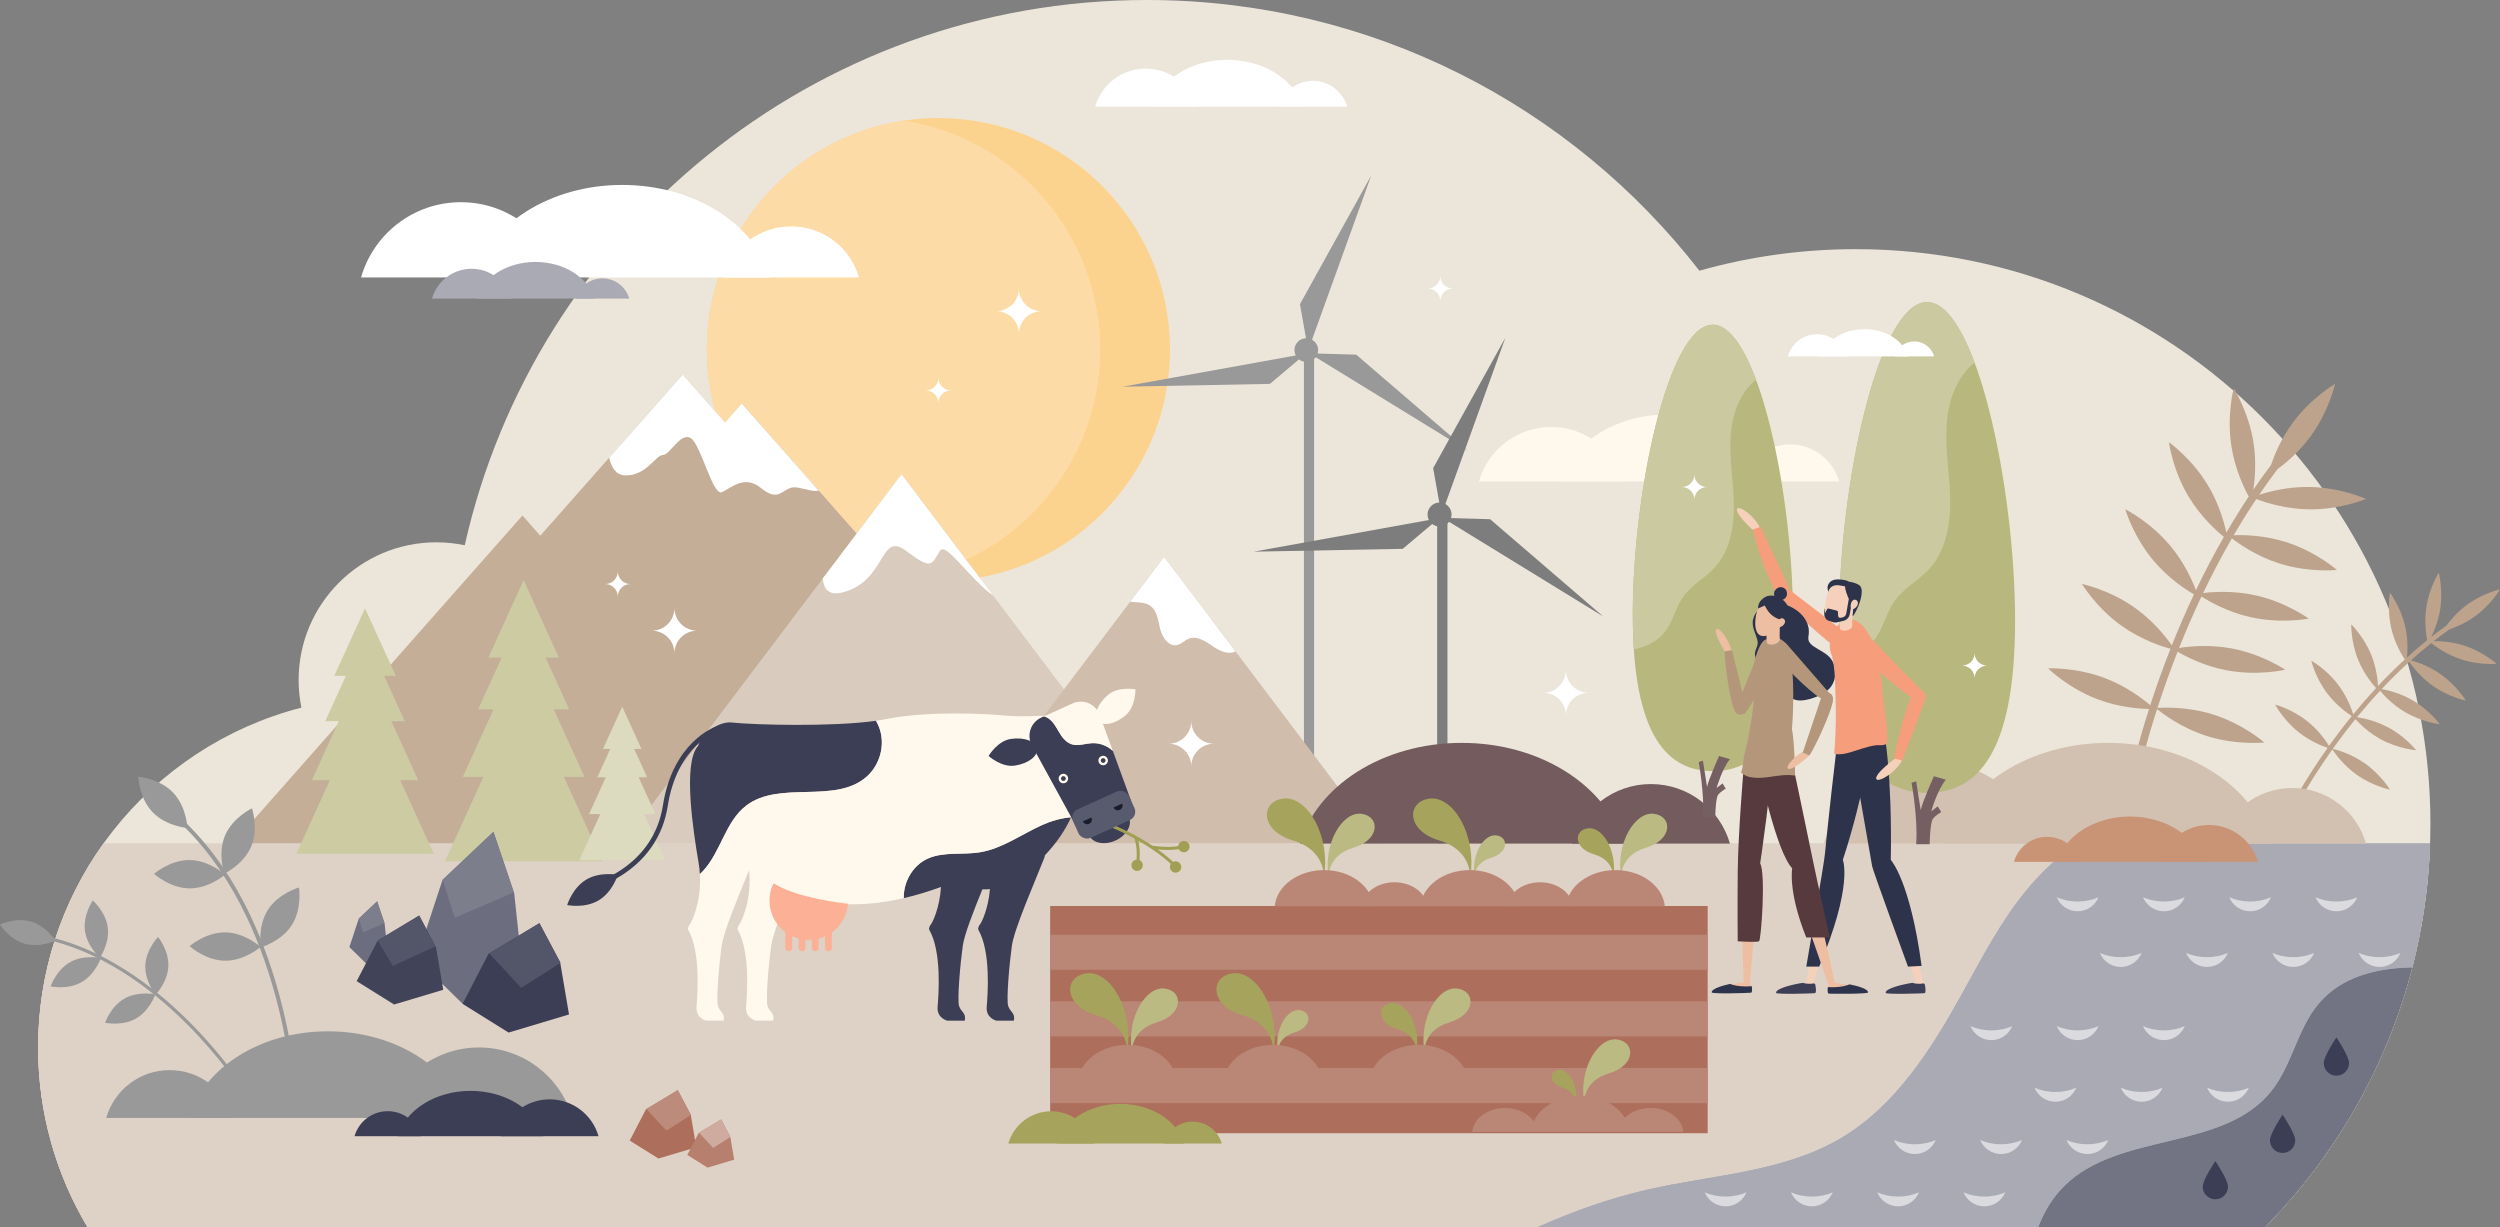 <?xml version="1.0" encoding="UTF-8"?>
<svg id="Layer_2" data-name="Layer 2" xmlns="http://www.w3.org/2000/svg" viewBox="0 0 3298.87 1619.46">
  <rect x="0" y="0" width="3298.87" height="1619.46" fill="#808080" stroke="none"/>
  <defs>
    <style>
      .cls-1 {
        fill: #fff8ed;
      }

      .cls-2 {
        fill: #2d334a;
      }

      .cls-3 {
        fill: #d9cbbd;
      }

      .cls-4 {
        fill: #e2d7cd;
      }

      .cls-5 {
        fill: #dcdbbf;
      }

      .cls-6 {
        fill: #535569;
      }

      .cls-7 {
        fill: #edbea1;
      }

      .cls-8 {
        fill: #c4ae98;
      }

      .cls-9 {
        fill: #d0bdac;
      }

      .cls-10 {
        fill: #ad6f5c;
      }

      .cls-11 {
        fill: #585b6e;
      }

      .cls-12 {
        fill: #7d7d7d;
      }

      .cls-13 {
        fill: #a19f53;
      }

      .cls-14 {
        fill: #f5d1bc;
      }

      .cls-15 {
        fill: #b67f6e;
      }

      .cls-16 {
        fill: #fff;
      }

      .cls-17 {
        fill: #735b5e;
      }

      .cls-18 {
        fill: #ba8676;
      }

      .cls-19 {
        fill: #6c6e7f;
      }

      .cls-20 {
        fill: #dadadf;
      }

      .cls-21 {
        fill: #1a1c29;
      }

      .cls-22 {
        fill: #bbba83;
      }

      .cls-23 {
        fill: #ece6da;
      }

      .cls-24 {
        fill: #ded1c5;
      }

      .cls-25 {
        fill: #765f62;
      }

      .cls-26 {
        fill: #cfaa9f;
      }

      .cls-27 {
        fill: #563a3d;
      }

      .cls-28 {
        fill: #b4977b;
      }

      .cls-29 {
        fill: #414459;
      }

      .cls-30 {
        fill: #f69e7b;
      }

      .cls-31 {
        fill: #3b3e54;
      }

      .cls-32 {
        fill: #d9ad93;
      }

      .cls-33 {
        fill: #cac99f;
      }

      .cls-34 {
        fill: #a9aab4;
      }

      .cls-35 {
        fill: none;
        stroke: #3b3e54;
        stroke-miterlimit: 10;
        stroke-width: 6.39px;
      }

      .cls-36 {
        fill: #999;
      }

      .cls-37 {
        fill: #a6a45c;
      }

      .cls-38 {
        fill: #bda38b;
      }

      .cls-39 {
        fill: #b8b77e;
      }

      .cls-40 {
        fill: #cccba2;
      }

      .cls-41 {
        fill: #c99375;
      }

      .cls-42 {
        fill: #bd8b7c;
      }

      .cls-43 {
        fill: #fddba6;
      }

      .cls-44 {
        fill: #fcb095;
      }

      .cls-45 {
        fill: #fcd28f;
      }

      .cls-46 {
        fill: #7c7e8c;
      }

      .cls-47 {
        fill: #727484;
      }

      .cls-48 {
        fill: #d2c1b0;
      }
    </style>
  </defs>
  <g id="Layer_1-2" data-name="Layer 1">
    <g>
      <path class="cls-23" d="M2448.88,328.77c-71.58,0-140.82,9.93-206.46,28.44C2073.64,139.89,1809.85,0,1513.36,0c-439.77,0-807.61,307.68-900.12,719.49-12.09-2.53-24.62-3.88-37.46-3.88-100.37,0-181.73,81.36-181.73,181.73,0,12.47,1.26,24.64,3.65,36.41-199.77,51.34-347.39,232.66-347.39,448.45,0,86.73,23.85,167.88,65.34,237.27h2872.92c135.09-136.92,218.49-324.96,218.49-532.5,0-418.74-339.45-758.19-758.19-758.19Z"/>
      <g>
        <path class="cls-45" d="M1543.86,461.37c0,168.78-136.83,305.6-305.61,305.6-15.66,0-31.05-1.18-46.08-3.45-146.92-22.21-259.53-149.03-259.53-302.14s112.61-279.94,259.53-302.16c15.02-2.27,30.41-3.45,46.08-3.45,168.78,0,305.61,136.82,305.61,305.61Z"/>
        <path class="cls-43" d="M1451.71,461.37c0,153.11-112.61,279.93-259.53,302.14-146.92-22.21-259.53-149.03-259.53-302.14s112.61-279.94,259.53-302.16c146.92,22.21,259.53,149.03,259.53,302.16Z"/>
      </g>
      <g>
        <rect class="cls-36" x="1720.58" y="452.31" width="13.4" height="549.96"/>
        <g>
          <circle class="cls-36" cx="1723.73" cy="461.99" r="15.64" transform="translate(304.63 1544.04) rotate(-52.33)"/>
          <g>
            <polygon class="cls-36" points="1726.18 462.35 1809.48 231.39 1715.35 401.37 1726.18 462.35"/>
            <polygon class="cls-36" points="1727.67 466.18 1936.89 594.67 1789.58 467.97 1727.67 466.18"/>
            <polygon class="cls-36" points="1723.05 466.63 1481.44 510.28 1675.71 506.55 1723.05 466.63"/>
          </g>
        </g>
      </g>
      <g>
        <rect class="cls-12" x="1896.41" y="669.27" width="13.57" height="445.65"/>
        <g>
          <circle class="cls-12" cx="1899.61" cy="679.07" r="15.84" transform="translate(-29.53 1269.05) rotate(-36.68)"/>
          <g>
            <polygon class="cls-12" points="1902.08 679.43 1986.43 445.59 1891.12 617.7 1902.08 679.43"/>
            <polygon class="cls-12" points="1903.6 683.32 2115.43 813.41 1966.27 685.12 1903.6 683.32"/>
            <polygon class="cls-12" points="1898.92 683.76 1654.29 727.96 1850.99 724.19 1898.92 683.76"/>
          </g>
        </g>
      </g>
      <g>
        <g>
          <polygon class="cls-8" points="1441.89 1056.62 1355.3 1107.94 1218.66 1188.91 1114.87 1250.42 928.62 1275.64 768.94 1297.27 705.77 1305.82 637.32 1274.99 495.12 1210.95 298.68 1122.47 689.4 680.21 712.94 706.85 803.71 604.1 833.78 570.07 837.55 565.8 900.87 494.13 935.4 533.22 939.55 537.91 956.72 557.34 978.76 532.41 1080.21 647.24 1441.89 1056.62"/>
          <path class="cls-16" d="M1080.21,647.24c-8.22,2.96-26.49-6.1-35.57-3.83-13.44,3.35-18.14,18.81-40.32.67-22.17-18.14-39.64,0-51.73,5.37-12.1,5.37-27.55-62.49-40.98-71.22-13.44-8.74-27.56,22.17-36.96,22.17s-22.17,28.22-50.39,26.88c-11.69-.56-17.62-11.06-20.55-23.18l30.07-34.03,3.77-4.27,63.32-71.67,34.53,39.09,4.15,4.69,17.18,19.44,22.04-24.93,101.45,114.83Z"/>
        </g>
        <g>
          <polygon class="cls-3" points="1618.24 1193.01 1457.83 1248.74 1348.03 1286.89 1206.31 1336.12 1057.32 1387.88 953.33 1345.62 717.91 1249.9 1072.64 780.61 1085.66 763.38 1134.32 698.98 1189.58 625.86 1250.74 706.8 1310.49 785.85 1351.73 840.41 1618.24 1193.01"/>
          <path class="cls-16" d="M1310.49,785.85c-30.73-21.52-62.23-71.25-70.04-59.19-11.97,18.44-10.07,26.43-45.14,0-35.07-26.45-25.35,41.54-84.79,55.38-16.68,3.88-23.58-4.53-24.86-18.66l48.66-64.4,55.26-73.12,61.17,80.94,59.75,79.05Z"/>
        </g>
        <g>
          <polygon class="cls-9" points="1903.42 1220.88 1765.95 1268.63 1671.84 1301.33 1550.4 1343.52 1422.71 1387.88 1333.59 1351.66 1131.84 1269.63 1435.84 867.45 1447 852.69 1488.71 797.5 1491.36 793.99 1536.05 734.84 1588.47 804.2 1630.27 859.49 1639.68 871.94 1675.02 918.7 1903.42 1220.88"/>
          <path class="cls-16" d="M1630.27,859.49c-8.74,4.83-20.83-.35-29.54-6.4-9.6-6.67-21.03-14.58-31.93-10.37-5.55,2.15-9.79,7.22-15.61,8.47-11.24,2.4-19.75-10.3-22.38-21.49-2.63-11.2-3.92-24.37-13.51-30.72-7.43-4.91-17.03-3.69-25.93-4.99l44.69-59.15,52.42,69.36,41.79,55.29Z"/>
        </g>
      </g>
      <path class="cls-4" d="M136.62,1112.96c-54.32,75.86-86.3,168.81-86.3,269.23,0,86.73,23.85,167.88,65.34,237.27h2872.92c129.42-131.18,211.39-309.28,218.04-506.5H136.62Z"/>
      <g>
        <path class="cls-24" d="M2428.69,1502.11c73.16-43.08,120.4-118.58,161.46-192.9,26.01-47.08,50.99-95.27,85.52-136.5,18.77-22.41,40.3-42.46,63.87-59.75H136.62c-54.32,75.86-86.3,168.81-86.3,269.23,0,86.73,23.85,167.88,65.34,237.27h1912.78c46.88-20.9,95.15-38.19,145.25-49.67,86.18-19.74,178.81-22.82,255-67.68Z"/>
        <path class="cls-34" d="M3206.62,1112.96h-467.08c-23.57,17.29-45.1,37.34-63.87,59.75-34.53,41.24-59.51,89.43-85.52,136.5-41.06,74.31-88.3,149.82-161.46,192.9-76.19,44.86-168.82,47.94-255,67.68-50.1,11.48-98.36,28.77-145.25,49.67h960.14c129.42-131.18,211.39-309.28,218.04-506.5Z"/>
        <g>
          <path class="cls-47" d="M3060.19,1323.65c-28.61,33.39-35.35,81.05-62.62,115.55-63.22,80-200.57,53.8-273.24,125.33-15.99,15.74-27.13,34.45-34.87,54.93h299.11c92.49-93.75,160.74-211.47,194.59-342.99-47.59,1.03-92.9,12.08-122.98,47.19Z"/>
          <path class="cls-34" d="M2739.54,1112.96c-23.57,17.29-45.1,37.34-63.87,59.75-34.53,41.24-59.51,89.43-85.52,136.5-41.06,74.31-88.3,149.82-161.46,192.9-76.19,44.86-168.82,47.94-255,67.68-50.1,11.48-98.36,28.77-145.25,49.67h661.03c7.74-20.47,18.88-39.19,34.87-54.93,72.67-71.52,210.02-45.33,273.24-125.33,27.26-34.5,34.01-82.16,62.62-115.55,30.08-35.1,75.39-46.16,122.98-47.19,13.51-52.52,21.55-107.23,23.45-163.5h-467.08Z"/>
        </g>
      </g>
      <path class="cls-38" d="M3044.63,951.7c14.79,11.76,24.47,25.74,28.64,32.46.32-.45.64-.9.97-1.35,8.32-11.58,18.03-24.43,29.04-37.96-6.23-4.01-20.65-14.27-32.53-30.02-15.61-20.71-20.89-43.06-20.89-43.06,0,0,20.04,11.22,35.65,31.93,11.48,15.23,17.37,31.34,19.68,38.8,9.17-11.18,19.24-22.8,30.14-34.54-5.1-5.62-16.22-19.11-23.56-37.11-9.8-24.01-9.18-46.97-9.18-46.97,0,0,16.5,15.97,26.3,39.98,6.84,16.77,8.6,33.02,9.04,41.3,10.95-11.67,22.73-23.42,35.29-34.97-4.17-6.31-13.13-21.35-17.65-40.31-6.02-25.22-1.91-47.82-1.91-47.82,0,0,13.87,18.3,19.89,43.53,4.15,17.38,3.49,33.51,2.67,41.86,8.52-7.73,17.39-15.34,26.61-22.76-1.48-7.48-4.05-24.72-1.08-43.88,3.96-25.63,16.31-44.99,16.31-44.99,0,0,5.92,22.19,1.96,47.82-2.41,15.57-7.91,28.82-11.85,36.83,6.52-5.12,13.21-10.13,20.06-14.99,5.29-7.19,14.54-18.19,27.28-27.52,20.93-15.31,43.36-20.26,43.36-20.26,0,0-11.51,19.87-32.45,35.18-12.61,9.22-25.76,14.68-34.22,17.57-7.09,5.03-14,10.22-20.74,15.52,8.43-.07,24.47.7,41.33,6.32,24.6,8.2,41.62,23.62,41.62,23.62,0,0-22.87,2.12-47.47-6.08-18.68-6.23-32.99-16.61-38.79-21.25-9.28,7.42-18.21,15.05-26.78,22.8,7.51,2.07,23.83,7.45,39.43,18.47,21.18,14.96,33.03,34.63,33.03,34.63,0,0-22.5-4.58-43.69-19.53-16.1-11.36-26.79-25.44-31-31.56-12.95,11.81-25.06,23.87-36.3,35.83,7.77,1.44,24.32,5.37,40.68,14.88,22.42,13.03,35.95,31.58,35.95,31.58,0,0-22.82-2.57-45.24-15.6-16.89-9.81-28.73-22.76-33.55-28.55-11.03,11.84-21.2,23.57-30.45,34.85,7.91,1.19,24.44,4.55,40.96,13.37,22.88,12.21,37.07,30.26,37.07,30.26,0,0-22.9-1.75-45.78-13.96-17.01-9.08-29.21-21.38-34.36-27.1-10.86,13.35-20.44,26.03-28.65,37.46-.41.57-.82,1.14-1.22,1.71,5.06,1.21,24.2,6.4,42.39,19.24,21.18,14.96,33.03,34.63,33.03,34.63,0,0-22.5-4.58-43.69-19.53-18.19-12.85-29.49-29.16-32.32-33.51-33.5,47.03-51.41,82.94-51.59,83.3l-5.69-2.82c.18-.36,17.9-35.89,50.98-82.58-7.41-2.51-23.34-8.82-38.24-20.68-20.29-16.15-30.99-36.47-30.99-36.47,0,0,22.21,5.86,42.5,22Z"/>
      <path class="cls-38" d="M2777.94,894.94c28.24,10.77,49.77,27.38,59.39,35.61.27-.84.54-1.68.82-2.53,7.07-21.69,15.65-45.98,25.88-71.94-11.44-3.1-38.4-11.75-64.13-30.01-33.83-24.01-52.7-55.53-52.7-55.53,0,0,35.98,7.41,69.81,31.41,24.88,17.66,41.66,39.37,48.8,49.62,8.57-21.49,18.28-44.08,29.22-67.26-10.5-6.1-33.98-21.27-53.9-45.17-26.57-31.86-36.75-67.16-36.75-67.16,0,0,32.89,16.36,59.46,48.22,18.56,22.26,29.11,46.18,33.79,58.59,11.04-23.09,23.31-46.72,36.87-70.4-9.42-7.6-30.36-26.2-46.43-52.9-21.4-35.54-26.07-71.98-26.07-71.98,0,0,30.01,21.19,51.41,56.73,14.74,24.49,21.55,49.4,24.35,62.52,9.25-15.91,19.09-31.82,29.55-47.59-5.88-10.68-18.14-35.72-22.91-66.38-6.37-40.99,3.07-76.49,3.07-76.49,0,0,19.78,30.96,26.15,71.95,3.87,24.91,1.91,47.77-.23,61.89,7.47-10.96,15.23-21.84,23.32-32.58,4.58-13.52,13.35-34.78,28.27-55.17,24.5-33.48,56.29-51.88,56.29-51.88,0,0-7.93,35.87-32.43,69.35-14.76,20.17-32.16,34.86-43.67,43.36-8.37,11.1-16.39,22.36-24.1,33.7,12.82-4.19,37.65-10.78,66.07-10.38,41.48.59,74.9,15.85,74.9,15.85,0,0-33.84,14.31-75.31,13.72-31.5-.45-58.33-9.35-69.43-13.61-10.56,15.8-20.47,31.76-29.79,47.73,12.46-.48,39.93-.18,69.07,9.06,39.54,12.54,67.13,36.8,67.13,36.8,0,0-36.53,3.92-76.07-8.62-30.04-9.53-53.17-25.82-62.55-33.09-14.02,24.28-26.64,48.52-37.98,72.2,12.54-1.57,39.69-3.59,69.23,2.98,40.49,9,70.11,30.73,70.11,30.73,0,0-36.04,7.13-76.53-1.87-30.5-6.78-54.82-20.78-64.98-27.28-11.08,23.4-20.9,46.2-29.55,67.88,12.64-2.02,39.46-4.91,68.92.54,40.79,7.54,71.18,28.18,71.18,28.18,0,0-35.76,8.43-76.55.89-30.33-5.6-54.9-18.45-65.51-24.67-10.09,25.61-18.56,49.58-25.54,70.99-.35,1.07-.69,2.14-1.04,3.2,8.3-.6,40-1.97,73.94,8.8,39.54,12.54,67.13,36.8,67.13,36.8,0,0-36.53,3.92-76.07-8.62-33.96-10.77-59.08-30.17-65.5-35.44-28.29,87.92-38.21,151.35-38.31,151.99l-10.05-1.54c.1-.64,9.9-63.38,37.73-150.59-12.52-.24-39.85-2.14-68.31-13-38.76-14.79-64.91-40.59-64.91-40.59,0,0,36.69-1.83,75.45,12.96Z"/>
      <g>
        <path class="cls-36" d="M331.43,1117.03c-10.1,23.82-35.51,35.83-35.51,35.83,0,0-9.03-26.61,1.07-50.43,10.1-23.82,35.51-35.83,35.51-35.83,0,0,9.03,26.61-1.07,50.43Z"/>
        <path class="cls-36" d="M385.08,1220.65c-13.91,21.82-40.96,29.45-40.96,29.45,0,0-4.5-27.74,9.41-49.56,13.91-21.82,40.96-29.45,40.96-29.45,0,0,4.5,27.74-9.41,49.56Z"/>
        <path class="cls-36" d="M228.4,1045.87c17.91,18.68,18.92,46.76,18.92,46.76,0,0-28.02-2.2-45.92-20.87-17.91-18.68-18.92-46.76-18.92-46.76,0,0,28.02,2.2,45.92,20.87Z"/>
        <path class="cls-36" d="M250.34,1134.86c25.87.29,46.64,19.22,46.64,19.22,0,0-21.18,18.47-47.05,18.19-25.87-.29-46.64-19.22-46.64-19.22,0,0,21.18-18.47,47.05-18.19Z"/>
        <path class="cls-36" d="M297.27,1230.29c25.87.29,46.64,19.22,46.64,19.22,0,0-21.18,18.47-47.05,18.19-25.87-.29-46.64-19.22-46.64-19.22,0,0,21.18-18.47,47.05-18.19Z"/>
        <path class="cls-36" d="M392.52,1454.15l-5.27.22c-.03-.61-2.8-61.93-23.32-138.37-12.04-44.84-27.73-86.04-46.65-122.45-23.61-45.43-52.33-83.48-85.38-113.1l3.52-3.92c33.53,30.06,62.66,68.64,86.57,114.66,19.1,36.76,34.93,78.34,47.07,123.57,20.65,76.98,23.43,138.78,23.46,139.39Z"/>
      </g>
      <g>
        <path class="cls-36" d="M142.22,1224.08c2.6,20.86-10.37,39.66-10.37,39.66,0,0-17.19-15.03-19.79-35.9-2.6-20.86,10.37-39.66,10.37-39.66,0,0,17.19,15.03,19.79,35.9Z"/>
        <path class="cls-36" d="M222.15,1275.09c-.89,21.01-16.8,37.39-16.8,37.39,0,0-14.46-17.67-13.57-38.68.89-21.01,16.8-37.39,16.8-37.39,0,0,14.46,17.67,13.57,38.68Z"/>
        <path class="cls-36" d="M40.79,1216.01c20.2,5.84,32.35,25.18,32.35,25.18,0,0-20.6,9.87-40.79,4.03-20.2-5.84-32.35-25.18-32.35-25.18,0,0,20.6-9.87,40.79-4.03Z"/>
        <path class="cls-36" d="M92.47,1269.65c18.31-10.34,40.62-5.48,40.62-5.48,0,0-7.37,21.61-25.68,31.95-18.31,10.34-40.62,5.48-40.62,5.48,0,0,7.37-21.61,25.68-31.95Z"/>
        <path class="cls-36" d="M164.33,1317.63c18.31-10.34,40.62-5.48,40.62-5.48,0,0-7.37,21.61-25.68,31.95-18.31,10.34-40.62,5.48-40.62,5.48,0,0,7.37-21.61,25.68-31.95Z"/>
        <path class="cls-36" d="M322.48,1436.25l-3.61,2.3c-.27-.42-27.19-42.4-72.75-87.79-26.73-26.63-54.54-49.21-82.68-67.1-35.11-22.33-70.8-37.39-106.1-44.76l.88-4.19c35.82,7.48,72.01,22.74,107.57,45.37,28.4,18.07,56.47,40.85,83.42,67.72,45.87,45.72,73,88.04,73.27,88.46Z"/>
      </g>
      <g>
        <path class="cls-36" d="M223.89,1412.05c-39.78,0-73.33,26.68-83.74,63.13h167.47c-10.4-36.44-43.95-63.13-83.74-63.13Z"/>
        <path class="cls-36" d="M632.03,1382.19c-58.6,0-108.03,39.31-123.35,92.99h246.7c-15.32-53.69-64.75-92.99-123.35-92.99Z"/>
        <path class="cls-36" d="M249.22,1475.18c18.91-65.45,93.87-114.33,183.46-114.33s164.55,48.89,183.46,114.33H249.22Z"/>
      </g>
      <g>
        <path class="cls-48" d="M3024.77,1039.8c46.26,0,85.27,31.03,97.37,73.4h-194.73c12.09-42.38,51.11-73.4,97.37-73.4Z"/>
        <path class="cls-48" d="M2550.18,1005.07c68.15,0,125.61,45.7,143.43,108.13h-286.86c17.82-62.43,75.29-108.13,143.43-108.13Z"/>
        <path class="cls-48" d="M2995.31,1113.2c-21.99-76.1-109.15-132.95-213.33-132.95s-191.34,56.84-213.33,132.95h426.66Z"/>
      </g>
      <g>
        <path class="cls-17" d="M2178.47,1034.6c49.54,0,91.31,33.22,104.27,78.61h-208.53c12.95-45.38,54.73-78.61,104.27-78.61Z"/>
        <path class="cls-17" d="M2142.11,1113.2c-21.99-76.1-109.15-132.95-213.33-132.95s-191.34,56.84-213.33,132.95h426.66Z"/>
      </g>
      <g>
        <path class="cls-31" d="M511.63,1466.26c-20.82,0-38.38,13.96-43.82,33.04h87.65c-5.44-19.07-23-33.04-43.82-33.04Z"/>
        <path class="cls-31" d="M725.24,1450.63c-30.67,0-56.54,20.57-64.56,48.67h129.11c-8.02-28.1-33.89-48.67-64.56-48.67Z"/>
        <path class="cls-31" d="M524.89,1499.3c9.9-34.25,49.13-59.84,96.02-59.84s86.12,25.58,96.02,59.84h-192.04Z"/>
      </g>
      <g>
        <path class="cls-41" d="M2701.28,1104.25c-20.82,0-38.38,13.96-43.82,33.04h87.65c-5.44-19.07-23-33.04-43.82-33.04Z"/>
        <path class="cls-41" d="M2914.89,1088.62c-30.67,0-56.54,20.57-64.56,48.67h129.11c-8.02-28.1-33.89-48.67-64.56-48.67Z"/>
        <path class="cls-41" d="M2714.54,1137.29c9.9-34.25,49.13-59.84,96.02-59.84s86.12,25.58,96.02,59.84h-192.04Z"/>
      </g>
      <g>
        <path class="cls-16" d="M1044.04,298.7c42.49,0,78.32,28.49,89.42,67.42h-178.85c11.11-38.92,46.94-67.42,89.42-67.42Z"/>
        <path class="cls-16" d="M608.16,266.81c62.59,0,115.37,41.98,131.73,99.31h-263.46c16.36-57.33,69.14-99.31,131.73-99.31Z"/>
        <path class="cls-16" d="M1016.98,366.12c-20.2-69.9-100.25-122.1-195.93-122.1s-175.73,52.21-195.93,122.1h391.85Z"/>
      </g>
      <g>
        <path class="cls-1" d="M2362.11,586.47c30.73,0,56.64,20.61,64.68,48.76h-129.35c8.03-28.15,33.95-48.76,64.68-48.76Z"/>
        <path class="cls-1" d="M2046.86,563.4c45.27,0,83.44,30.36,95.27,71.83h-190.55c11.83-41.47,50.01-71.83,95.27-71.83Z"/>
        <path class="cls-1" d="M2342.54,635.22c-14.61-50.55-72.5-88.31-141.7-88.31s-127.09,37.76-141.7,88.31h283.41Z"/>
      </g>
      <g>
        <path class="cls-34" d="M794.92,367.31c16.83,0,31.03,11.29,35.43,26.71h-70.86c4.4-15.42,18.6-26.71,35.43-26.71Z"/>
        <path class="cls-34" d="M622.22,354.68c24.8,0,45.71,16.63,52.19,39.35h-104.39c6.48-22.72,27.4-39.35,52.19-39.35Z"/>
        <path class="cls-34" d="M784.2,394.02c-8-27.69-39.72-48.38-77.63-48.38s-69.63,20.68-77.63,48.38h155.26Z"/>
      </g>
      <g>
        <path class="cls-16" d="M1732.38,106.64c21.5,0,39.63,14.42,45.26,34.12h-90.51c5.62-19.7,23.75-34.12,45.26-34.12Z"/>
        <path class="cls-16" d="M1511.79,90.5c31.67,0,58.38,21.24,66.67,50.26h-133.33c8.28-29.02,34.99-50.26,66.67-50.26Z"/>
        <path class="cls-16" d="M1718.69,140.76c-10.22-35.37-50.73-61.79-99.15-61.79s-88.93,26.42-99.15,61.79h198.31Z"/>
      </g>
      <polygon class="cls-40" points="744.05 1025.09 771.25 1025.09 730.66 936.04 751.07 936.04 719.89 867.63 737.49 867.63 690.97 765.57 690.97 765.57 644.45 867.63 662.05 867.63 630.87 936.04 651.28 936.04 610.69 1025.09 637.88 1025.09 587.17 1136.35 690.97 1136.35 794.77 1136.35 744.05 1025.09"/>
      <polygon class="cls-40" points="528.06 1029.42 551.82 1029.42 516.36 951.62 534.19 951.62 506.95 891.86 522.33 891.86 481.69 802.71 481.69 802.71 441.05 891.86 456.43 891.86 429.18 951.62 447.02 951.62 411.56 1029.42 435.32 1029.42 391.01 1126.6 481.69 1126.6 572.36 1126.6 528.06 1029.42"/>
      <polygon class="cls-5" points="850.06 1074.33 864.92 1074.33 842.74 1025.67 853.9 1025.67 836.86 988.29 846.48 988.29 821.05 932.52 821.05 932.52 795.63 988.29 805.25 988.29 788.21 1025.67 799.37 1025.67 777.19 1074.33 792.05 1074.33 764.34 1135.13 821.05 1135.13 877.77 1135.13 850.06 1074.33"/>
      <g>
        <path class="cls-20" d="M2741.52,1189.56c-10.31,0-19.83-2.11-27.58-5.67,4.42,10.9,15.1,18.58,27.58,18.58s23.16-7.69,27.58-18.58c-7.75,3.56-17.27,5.67-27.58,5.67Z"/>
        <path class="cls-20" d="M2855.35,1189.56c-10.31,0-19.83-2.11-27.58-5.67,4.42,10.9,15.1,18.58,27.58,18.58s23.16-7.69,27.58-18.58c-7.75,3.56-17.27,5.67-27.58,5.67Z"/>
        <path class="cls-20" d="M2969.18,1189.56c-10.31,0-19.83-2.11-27.58-5.67,4.42,10.9,15.1,18.58,27.58,18.58s23.16-7.69,27.58-18.58c-7.75,3.56-17.27,5.67-27.58,5.67Z"/>
        <path class="cls-20" d="M3083,1189.56c-10.31,0-19.83-2.11-27.58-5.67,4.42,10.9,15.1,18.58,27.58,18.58s23.16-7.69,27.58-18.58c-7.75,3.56-17.27,5.67-27.58,5.67Z"/>
      </g>
      <g>
        <path class="cls-20" d="M2798.44,1263.02c-10.31,0-19.83-2.11-27.58-5.67,4.42,10.9,15.1,18.58,27.58,18.58s23.16-7.69,27.58-18.58c-7.75,3.56-17.27,5.67-27.58,5.67Z"/>
        <path class="cls-20" d="M2912.26,1263.02c-10.31,0-19.83-2.11-27.58-5.67,4.42,10.9,15.1,18.58,27.58,18.58s23.16-7.69,27.58-18.58c-7.75,3.56-17.27,5.67-27.58,5.67Z"/>
        <path class="cls-20" d="M3026.09,1263.02c-10.31,0-19.83-2.11-27.58-5.67,4.42,10.9,15.1,18.58,27.58,18.58s23.16-7.69,27.58-18.58c-7.75,3.56-17.27,5.67-27.58,5.67Z"/>
        <path class="cls-20" d="M3139.92,1263.02c-10.31,0-19.83-2.11-27.58-5.67,4.42,10.9,15.1,18.58,27.58,18.58s23.16-7.69,27.58-18.58c-7.75,3.56-17.27,5.67-27.58,5.67Z"/>
      </g>
      <g>
        <path class="cls-20" d="M2627.7,1359.61c-10.31,0-19.83-2.11-27.58-5.67,4.42,10.9,15.1,18.58,27.58,18.58s23.16-7.69,27.58-18.58c-7.75,3.56-17.27,5.67-27.58,5.67Z"/>
        <path class="cls-20" d="M2741.52,1359.61c-10.31,0-19.83-2.11-27.58-5.67,4.42,10.9,15.1,18.58,27.58,18.58s23.16-7.69,27.58-18.58c-7.75,3.56-17.27,5.67-27.58,5.67Z"/>
        <path class="cls-20" d="M2855.35,1359.61c-10.31,0-19.83-2.11-27.58-5.67,4.42,10.9,15.1,18.58,27.58,18.58s23.16-7.69,27.58-18.58c-7.75,3.56-17.27,5.67-27.58,5.67Z"/>
      </g>
      <g>
        <path class="cls-20" d="M2712.19,1440.88c-10.31,0-19.83-2.11-27.58-5.67,4.42,10.9,15.1,18.58,27.58,18.58s23.16-7.69,27.58-18.58c-7.75,3.56-17.27,5.67-27.58,5.67Z"/>
        <path class="cls-20" d="M2826.02,1440.88c-10.31,0-19.83-2.11-27.58-5.67,4.42,10.9,15.1,18.58,27.58,18.58s23.16-7.69,27.58-18.58c-7.75,3.56-17.27,5.67-27.58,5.67Z"/>
        <path class="cls-20" d="M2939.85,1440.88c-10.31,0-19.83-2.11-27.58-5.67,4.42,10.9,15.1,18.58,27.58,18.58s23.16-7.69,27.58-18.58c-7.75,3.56-17.27,5.67-27.58,5.67Z"/>
      </g>
      <g>
        <path class="cls-20" d="M2526.74,1509.9c-10.31,0-19.83-2.11-27.58-5.67,4.42,10.9,15.1,18.58,27.58,18.58s23.16-7.69,27.58-18.58c-7.75,3.56-17.27,5.67-27.58,5.67Z"/>
        <path class="cls-20" d="M2640.57,1509.9c-10.31,0-19.83-2.11-27.58-5.67,4.42,10.9,15.1,18.58,27.58,18.58s23.16-7.69,27.58-18.58c-7.75,3.56-17.27,5.67-27.58,5.67Z"/>
        <path class="cls-20" d="M2754.4,1509.9c-10.31,0-19.83-2.11-27.58-5.67,4.42,10.9,15.1,18.58,27.58,18.58s23.16-7.69,27.58-18.58c-7.75,3.56-17.27,5.67-27.58,5.67Z"/>
      </g>
      <g>
        <path class="cls-20" d="M2277,1578.92c-10.31,0-19.83-2.11-27.58-5.67,4.42,10.9,15.1,18.58,27.58,18.58s23.16-7.69,27.58-18.58c-7.75,3.56-17.27,5.67-27.58,5.67Z"/>
        <path class="cls-20" d="M2390.82,1578.92c-10.31,0-19.83-2.11-27.58-5.67,4.42,10.9,15.1,18.58,27.58,18.58s23.16-7.69,27.58-18.58c-7.75,3.56-17.27,5.67-27.58,5.67Z"/>
        <path class="cls-20" d="M2504.65,1578.92c-10.31,0-19.83-2.11-27.58-5.67,4.42,10.9,15.1,18.58,27.58,18.58s23.16-7.69,27.58-18.58c-7.75,3.56-17.27,5.67-27.58,5.67Z"/>
        <path class="cls-20" d="M2618.48,1578.92c-10.31,0-19.83-2.11-27.58-5.67,4.42,10.9,15.1,18.58,27.58,18.58s23.16-7.69,27.58-18.58c-7.75,3.56-17.27,5.67-27.58,5.67Z"/>
      </g>
      <path class="cls-16" d="M1314.53,410.6c16.53,0,29.93-13.4,29.93-29.93,0,16.53,13.4,29.93,29.93,29.93-16.53,0-29.93,13.4-29.93,29.93,0-16.53-13.4-29.93-29.93-29.93Z"/>
      <path class="cls-16" d="M2036.42,914.14c16.53,0,29.93-13.4,29.93-29.93,0,16.53,13.4,29.93,29.93,29.93-16.53,0-29.93,13.4-29.93,29.93,0-16.53-13.4-29.93-29.93-29.93Z"/>
      <path class="cls-16" d="M860.04,832.19c16.53,0,29.93-13.4,29.93-29.93,0,16.53,13.4,29.93,29.93,29.93-16.53,0-29.93,13.4-29.93,29.93,0-16.53-13.4-29.93-29.93-29.93Z"/>
      <path class="cls-16" d="M1542.01,981.36c16.53,0,29.93-13.4,29.93-29.93,0,16.53,13.4,29.93,29.93,29.93-16.53,0-29.93,13.4-29.93,29.93,0-16.53-13.4-29.93-29.93-29.93Z"/>
      <path class="cls-16" d="M1221.64,515.15c9.17,0,16.61-7.44,16.61-16.61,0,9.17,7.44,16.61,16.61,16.61-9.17,0-16.61,7.44-16.61,16.61,0-9.17-7.44-16.61-16.61-16.61Z"/>
      <path class="cls-16" d="M1883.93,380.67c9.17,0,16.61-7.44,16.61-16.61,0,9.17,7.44,16.61,16.61,16.61-9.17,0-16.61,7.44-16.61,16.61,0-9.17-7.44-16.61-16.61-16.61Z"/>
      <g>
        <path class="cls-39" d="M2658.99,819.28c0,178.82-52,226.86-116.15,226.86s-116.15-48.05-116.15-226.86,52-420.69,116.15-420.69,116.15,241.88,116.15,420.69Z"/>
        <path class="cls-33" d="M2474.78,842.32c10.85-14.89,14.49-34.04,25.11-49.09,12.11-17.18,31.95-27.22,46.1-42.76,22.25-24.44,28.08-59.75,27.37-92.79-.7-33.05-6.91-66.01-4.52-98.97,2.19-30.19,13.27-61.78,36.74-80.2-18.09-48.52-39.62-79.91-62.73-79.91-64.15,0-116.14,241.88-116.14,420.69,0,18.07.54,34.79,1.56,50.27,18.45-3.42,35.59-12.23,46.52-27.24Z"/>
        <path class="cls-25" d="M2528.47,1113.92h17.82s.51-28,4.07-33.1c3.56-5.09,11.2-9.17,11.2-9.17l-4.58-7.64-8.66,6.62s8.15-28.51,19.35-41.75l-15.78-4.58s-15.53,34.62-17.44,44.81l-5.98-38.1-6.11,1.94s8.66,46.84,6.11,80.96Z"/>
      </g>
      <g>
        <path class="cls-39" d="M2365.8,811.15c0,162.66-47.3,206.36-105.65,206.36s-105.65-43.7-105.65-206.36,47.3-382.67,105.65-382.67,105.65,220.02,105.65,382.67Z"/>
        <path class="cls-33" d="M2198.23,832.11c9.87-13.54,13.18-30.96,22.84-44.66,11.02-15.62,29.06-24.76,41.93-38.9,20.24-22.23,25.54-54.35,24.9-84.41-.64-30.06-6.28-60.04-4.11-90.03,1.99-27.46,12.07-56.2,33.42-72.95-16.46-44.14-36.04-72.69-57.06-72.69-58.35,0-105.65,220.02-105.65,382.67,0,16.44.49,31.64,1.42,45.73,16.78-3.11,32.37-11.13,42.31-24.78Z"/>
        <path class="cls-25" d="M2247.07,1079.16h16.21s.46-25.47,3.71-30.11c3.24-4.63,10.19-8.34,10.19-8.34l-4.17-6.95-7.87,6.02s7.41-25.94,17.6-37.98l-14.36-4.17s-14.13,31.49-15.86,40.76l-5.44-34.65-5.56,1.77s7.87,42.61,5.56,73.64Z"/>
      </g>
      <g>
        <path class="cls-16" d="M2525.89,450.44c12.48,0,23.01,8.37,26.27,19.81h-52.55c3.26-11.44,13.79-19.81,26.27-19.81Z"/>
        <path class="cls-16" d="M2397.82,441.07c18.39,0,33.9,12.33,38.7,29.18h-77.41c4.81-16.85,20.32-29.18,38.7-29.18Z"/>
        <path class="cls-16" d="M2517.94,470.25c-5.93-20.54-29.45-35.87-57.57-35.87s-51.63,15.34-57.57,35.87h115.13Z"/>
      </g>
      <path class="cls-31" d="M3066.32,1402.73c0-9.21,16.68-33.76,16.68-33.76,0,0,16.68,24.55,16.68,33.76s-7.47,16.68-16.68,16.68-16.68-7.47-16.68-16.68Z"/>
      <path class="cls-31" d="M2995.31,1504.7c0-9.21,16.68-33.76,16.68-33.76,0,0,16.68,24.55,16.68,33.76s-7.47,16.68-16.68,16.68-16.68-7.47-16.68-16.68Z"/>
      <path class="cls-31" d="M2906.58,1565.87c0-9.21,16.68-33.76,16.68-33.76,0,0,16.68,24.55,16.68,33.76s-7.47,16.68-16.68,16.68-16.68-7.47-16.68-16.68Z"/>
      <g>
        <g>
          <polygon class="cls-19" points="690.18 1286.97 610.41 1324.53 549.71 1264.94 583.93 1161.07 584.13 1160.87 651.11 1097.62 678.12 1177.59 678.5 1178.73 690.18 1286.97"/>
          <polygon class="cls-46" points="678.12 1177.59 600.01 1211.07 584.13 1160.87 651.11 1097.62 678.12 1177.59"/>
        </g>
        <g>
          <polygon class="cls-19" points="511.71 1257.67 482.93 1271.22 461.03 1249.72 473.38 1212.24 473.45 1212.17 497.62 1189.35 507.36 1218.2 507.5 1218.62 511.71 1257.67"/>
          <polygon class="cls-46" points="507.36 1218.2 479.18 1230.28 473.45 1212.17 497.62 1189.35 507.36 1218.2"/>
        </g>
        <g>
          <polygon class="cls-31" points="750.84 1338.63 671.08 1362.51 610.38 1324.62 644.59 1258.57 645.53 1258.01 711.78 1218.22 739.17 1269.8 739.33 1270.79 750.84 1338.63"/>
          <polygon class="cls-6" points="739.33 1270.79 687.79 1303.59 645.53 1258.01 711.78 1218.22 739.17 1269.8 739.33 1270.79"/>
        </g>
        <g>
          <polygon class="cls-10" points="918.77 1513.82 868.9 1528.75 830.95 1505.07 852.34 1463.77 852.93 1463.42 894.34 1438.55 911.47 1470.79 911.57 1471.41 918.77 1513.82"/>
          <polygon class="cls-42" points="911.57 1471.41 879.35 1491.92 852.93 1463.42 894.34 1438.55 911.47 1470.79 911.57 1471.41"/>
        </g>
        <g>
          <polygon class="cls-15" points="968.76 1530.2 933.65 1540.71 906.93 1524.03 921.99 1494.96 922.4 1494.71 951.57 1477.19 963.63 1499.9 963.7 1500.33 968.76 1530.2"/>
          <polygon class="cls-26" points="963.7 1500.33 941.01 1514.77 922.4 1494.71 951.57 1477.19 963.63 1499.9 963.7 1500.33"/>
        </g>
        <polygon class="cls-29" points="584.91 1306.07 520.02 1325.49 470.65 1294.68 498.46 1240.98 498.48 1240.95 553.13 1208.12 574.65 1248.64 575.41 1250.08 584.91 1306.07"/>
        <polygon class="cls-6" points="574.65 1248.64 518.34 1274.64 498.46 1240.98 498.48 1240.95 553.13 1208.12 574.65 1248.64"/>
      </g>
      <g>
        <rect class="cls-10" x="1385.7" y="1195.53" width="867.67" height="299.8"/>
        <rect class="cls-18" x="1385.7" y="1233.38" width="867.67" height="46.27"/>
        <rect class="cls-18" x="1385.7" y="1321.37" width="867.67" height="46.27"/>
        <rect class="cls-18" x="1385.7" y="1409.36" width="867.67" height="46.27"/>
        <g>
          <path class="cls-37" d="M2079.21,1456.1s1.34-15.4-17.27-20.89c-18.61-5.49-18.34-21.83-5.36-23.43,12.99-1.61,26.65,20.22,22.63,44.32Z"/>
          <path class="cls-22" d="M2090.4,1456.1s-2.55-29.36,32.93-39.82c35.48-10.47,34.97-41.61,10.21-44.67-24.76-3.06-50.8,38.55-43.14,84.5Z"/>
        </g>
        <g>
          <path class="cls-37" d="M1746.9,1158.31s3.16-36.33-40.75-49.28c-43.91-12.95-43.28-51.49-12.64-55.28,30.64-3.79,62.86,47.7,53.38,104.56Z"/>
          <path class="cls-22" d="M1753.21,1158.31s-2.55-29.36,32.93-39.82c35.48-10.47,34.97-41.61,10.21-44.67-24.76-3.06-50.8,38.55-43.14,84.5Z"/>
        </g>
        <g>
          <path class="cls-37" d="M1939.9,1158.31s3.16-36.33-40.75-49.28c-43.91-12.95-43.27-51.49-12.64-55.28,30.64-3.79,62.86,47.7,53.38,104.56Z"/>
          <path class="cls-22" d="M1945.75,1158.31s-1.69-19.46,21.83-26.4c23.52-6.94,23.18-27.59,6.77-29.62-16.42-2.03-33.68,25.55-28.6,56.02Z"/>
        </g>
        <g>
          <path class="cls-37" d="M2128.7,1157.92s1.96-22.57-25.32-30.62c-27.28-8.05-26.89-31.99-7.85-34.35,19.04-2.36,39.06,29.64,33.17,64.97Z"/>
          <path class="cls-22" d="M2139.2,1158.31s-2.55-29.36,32.93-39.82c35.48-10.47,34.97-41.61,10.21-44.67-24.76-3.06-50.8,38.55-43.14,84.5Z"/>
        </g>
        <path class="cls-18" d="M2029.08,1493.55c-1.72-17.65-20.4-31.55-43.2-31.55s-41.48,13.9-43.2,31.55h86.4Z"/>
        <path class="cls-18" d="M2150.46,1493.55c-2.59-26.64-30.8-47.63-65.22-47.63s-62.63,20.98-65.22,47.63h130.45Z"/>
        <path class="cls-18" d="M2221.26,1493.55c-1.72-17.65-20.4-31.55-43.2-31.55s-41.48,13.9-43.2,31.55h86.4Z"/>
        <path class="cls-18" d="M1812.45,1195.76c-2.59-26.64-30.8-47.63-65.22-47.63s-62.63,20.98-65.22,47.63h130.45Z"/>
        <path class="cls-18" d="M1883.25,1195.76c-1.72-17.65-20.4-31.55-43.2-31.55s-41.48,13.9-43.2,31.55h86.4Z"/>
        <path class="cls-18" d="M2004.62,1195.76c-2.59-26.64-30.8-47.63-65.22-47.63s-62.63,20.98-65.22,47.63h130.45Z"/>
        <path class="cls-18" d="M2075.42,1195.76c-1.72-17.65-20.4-31.55-43.2-31.55s-41.48,13.9-43.2,31.55h86.4Z"/>
        <path class="cls-18" d="M2196.8,1195.76c-2.59-26.64-30.8-47.63-65.22-47.63s-62.63,20.98-65.22,47.63h130.45Z"/>
        <g>
          <path class="cls-37" d="M1487.35,1388.9s3.16-36.33-40.75-49.28c-43.91-12.95-43.28-51.49-12.64-55.28,30.64-3.79,62.86,47.7,53.38,104.56Z"/>
          <path class="cls-22" d="M1493.66,1388.9s-2.55-29.36,32.93-39.82c35.48-10.47,34.97-41.61,10.21-44.67-24.76-3.06-50.8,38.55-43.14,84.5Z"/>
        </g>
        <g>
          <path class="cls-37" d="M1680.34,1388.9s3.16-36.33-40.75-49.28c-43.91-12.95-43.28-51.49-12.64-55.28s62.86,47.7,53.38,104.56Z"/>
          <path class="cls-22" d="M1686.19,1388.9s-1.69-19.46,21.83-26.4c23.52-6.94,23.18-27.59,6.77-29.62-16.42-2.03-33.68,25.55-28.6,56.02Z"/>
        </g>
        <g>
          <path class="cls-37" d="M1869.15,1388.51s1.96-22.57-25.32-30.62c-27.28-8.05-26.89-31.99-7.85-34.35,19.04-2.36,39.06,29.64,33.17,64.97Z"/>
          <path class="cls-22" d="M1879.65,1388.9s-2.55-29.36,32.93-39.82c35.48-10.47,34.97-41.61,10.21-44.67s-50.8,38.55-43.14,84.5Z"/>
        </g>
        <path class="cls-18" d="M1552.89,1426.35c-2.59-26.65-30.8-47.63-65.22-47.63s-62.63,20.98-65.22,47.63h130.45Z"/>
        <path class="cls-18" d="M1745.07,1426.35c-2.59-26.65-30.8-47.63-65.22-47.63s-62.63,20.98-65.22,47.63h130.45Z"/>
        <path class="cls-18" d="M1937.24,1426.35c-2.59-26.65-30.8-47.63-65.22-47.63s-62.63,20.98-65.22,47.63h130.45Z"/>
      </g>
      <g>
        <path class="cls-31" d="M815.2,1154.43s-6.78,22.62-25.22,33.62-41.57,6.23-41.57,6.23c0,0,6.78-22.62,25.22-33.62s41.57-6.23,41.57-6.23Z"/>
        <path class="cls-31" d="M984.46,1063.2c44.27-34.18,118.15-1.29,159.64-38.8,15.45-13.97,22.67-36.44,18.25-56.79-1.26-5.81-3.48-11.36-6.44-16.51-58.29,8.29-161.74,5.43-190.36,2.28-16.42-1.81-39.76,14.18-44.36,30.88-20.83,22.28-5.93,115.43.67,154.48.85,5.03,1.38,9.92,1.67,14.65,1.35-1.23,2.68-2.51,3.94-3.85,23.73-25.38,29.5-65.12,57-86.35Z"/>
        <path class="cls-31" d="M1292.89,1124.66c-22.89,3.71-47.51-1.16-68.68,8.32-19.76,8.85-32.12,30.74-31.68,52.16,15.74-3.64,32.12-8.53,49.14-14.78-1.7,27.62-11.11,46.84-13.4,49.58-3.09,3.71-2.16,6.79-2.16,6.79,16.98,29.33,12.35,86.76,11.11,101.89-1.23,15.13,12.97,18.22,12.97,18.22h22.85c2.16-10.19-4.63-11.12-7.41-19.14-2.78-8.03,1.54-56.5,4.8-79.66,2.1-14.97,14.32-46.2,25.87-74.5,3.21.17,6.54.04,9.98-.39-2.13,26.12-11,44.14-13.21,46.79-3.09,3.71-2.16,6.79-2.16,6.79,16.98,29.33,12.35,86.76,11.11,101.89-1.24,15.13,12.97,18.22,12.97,18.22h22.85c2.16-10.19-4.63-11.12-7.41-19.14-2.78-8.03,1.54-56.5,4.8-79.66,3.26-23.16,30.71-85.21,42.44-115.16.5-1.28.9-2.75,1.21-4.37,15.5-16.33,27.22-33.7,34.41-50.04-13.06,1.06-26.35,4.91-38.13,10.22-27.4,12.35-52.58,31.17-82.25,35.98Z"/>
        <path class="cls-1" d="M1415.08,1022.09c3.99-21.41-1.26-36.51-7.47-39.4-16.04-7.44,21.07-37.01-1.16-38.29-22.23-1.28-55.58,2.35-80.27-.17-24.69-2.52-102.76-6.39-156.99,4.61-4.08.83-8.55,1.56-13.29,2.24,2.96,5.14,5.18,10.7,6.44,16.51,4.42,20.35-2.8,42.82-18.25,56.79-41.49,37.52-115.37,4.62-159.64,38.8-27.5,21.23-33.28,60.97-57,86.35-1.26,1.35-2.58,2.62-3.94,3.85,2.22,36.51-10.67,63.27-13.4,66.55-3.09,3.71-2.16,6.79-2.16,6.79,16.98,29.33,12.35,86.76,11.11,101.89-1.24,15.13,12.97,18.22,12.97,18.22h22.85c2.16-10.19-4.63-11.12-7.41-19.14-2.78-8.03,1.54-56.5,4.8-79.66,2.77-19.68,23.01-67.46,36.23-99.75,3.83,39.1-10.14,68.22-13,71.65-3.09,3.71-2.16,6.79-2.16,6.79,16.98,29.33,12.35,86.76,11.11,101.89-1.23,15.13,12.97,18.22,12.97,18.22h22.85c2.16-10.19-4.63-11.12-7.41-19.14-2.78-8.03,1.54-56.5,4.8-79.66,2.04-14.52,13.59-44.32,24.82-71.92,39.2,18.43,89.83,22.96,150.05,9.02-.43-21.43,11.93-43.31,31.68-52.16,21.17-9.48,45.78-4.61,68.68-8.32,29.67-4.8,54.85-23.63,82.25-35.98,11.78-5.31,25.07-9.17,38.13-10.22,9.93-22.56,11.22-43.16,1.8-56.37Z"/>
        <path class="cls-35" d="M944.42,962.37s-53.74,19.11-66.46,100.67c-12.73,81.55-89.09,103.54-89.09,103.54"/>
        <ellipse class="cls-31" cx="1463.42" cy="1090.41" rx="28.81" ry="20.57" transform="translate(-319.67 701.59) rotate(-24.39)"/>
        <path class="cls-13" d="M1558.46,1145.99c1.07-3.99-1.3-8.09-5.29-9.17-1.79-.48-3.6-.27-5.15.47-6.48-5.96-13.33-11.42-20.27-16.39,7.02.7,17.51,1.2,27.76-.34.93,1.82,2.6,3.25,4.72,3.82,3.99,1.07,8.09-1.3,9.17-5.29s-1.3-8.09-5.29-9.17c-3.99-1.07-8.09,1.3-9.17,5.29-.12.46-.2.92-.23,1.38-15.35,2.25-31.71-.3-34.23-.72-15.77-10.49-31.5-18.49-43.96-24.09-22.4-10.06-39.41-14.79-39.58-14.84l-1.07,3.89c.17.05,16.94,4.71,39.07,14.66,6.63,2.98,14.2,6.65,22.2,11.02.85,2.78,3.66,13.32,2.61,27.78-3.02.28-5.69,2.41-6.53,5.51-1.07,3.99,1.3,8.09,5.29,9.17,3.99,1.07,8.09-1.3,9.17-5.29.94-3.52-.78-7.12-3.93-8.66.89-11.47-.53-20.57-1.71-25.78,14.18,8.09,29.37,18.3,42.94,30.71-.42.64-.75,1.36-.96,2.15-1.07,3.99,1.3,8.09,5.29,9.17,3.99,1.07,8.09-1.3,9.17-5.29Z"/>
        <path class="cls-31" d="M1440.41,980.71c-8.63.58-17.53,3.92-25.69,1.6-8.01-2.28-13.19-9.44-17.31-16.44-4.12-6.99-8.09-14.58-15.17-18.74-1.43-.84-3.04-1.45-4.71-1.84l-3.52,1.6c-14.05,6.37-19.71,23.35-12.3,36.88l58.8,107.35,72.55-32.89-24.61-67.36c-7.39-6.82-17.55-10.86-28.04-10.16Z"/>
        <path class="cls-1" d="M1415.21,928.21l-37.69,17.09c1.68.39,3.29,1,4.71,1.84,7.09,4.16,11.05,11.74,15.17,18.74,4.12,6.99,9.3,14.16,17.31,16.44,8.16,2.32,17.06-1.02,25.69-1.6,10.49-.7,20.65,3.34,28.04,10.16l-17.39-47.61c-5.29-14.49-21.79-21.42-35.84-15.05Z"/>
        <rect class="cls-11" x="1415.97" y="1054.36" width="80.98" height="41.36" rx="11.93" ry="11.93" transform="translate(-313.95 697.35) rotate(-24.39)"/>
        <path class="cls-1" d="M1498.3,909.61s.42,22.96-13.24,34.49c-13.66,11.54-29.88,14.8-36.22,7.29-6.35-7.51-.42-22.96,13.24-34.49,13.66-11.54,36.22-7.29,36.22-7.29Z"/>
        <path class="cls-31" d="M1304.45,997.5s16.99,15.44,34.67,12.77c17.68-2.67,30.82-12.72,29.35-22.44-1.47-9.72-16.99-15.44-34.67-12.77s-29.35,22.44-29.35,22.44Z"/>
        <path class="cls-44" d="M1020.66,1165.58c-2.48,5.08-4.22,10.64-4.93,16.57-3.41,28.45,16.88,54.28,45.34,57.7,28.45,3.41,54.28-16.88,57.7-45.34.08-.66.08-1.32.14-1.98-25.68-2.96-71.34-10.33-98.24-26.95Z"/>
        <path class="cls-44" d="M1093.14,1255.26h0c-2.47,0-4.48-2-4.48-4.48v-28.28c0-2.47,2-4.48,4.48-4.48h0c2.47,0,4.48,2,4.48,4.48v28.28c0,2.47-2,4.48-4.48,4.48Z"/>
        <path class="cls-44" d="M1075.7,1255.26h0c-2.47,0-4.48-2-4.48-4.48v-28.28c0-2.47,2-4.48,4.48-4.48h0c2.47,0,4.48,2,4.48,4.48v28.28c0,2.47-2,4.48-4.48,4.48Z"/>
        <path class="cls-44" d="M1058.26,1255.26h0c-2.47,0-4.48-2-4.48-4.48v-28.28c0-2.47,2-4.48,4.48-4.48h0c2.47,0,4.48,2,4.48,4.48v28.28c0,2.47-2,4.48-4.48,4.48Z"/>
        <path class="cls-44" d="M1040.82,1255.26h0c-2.47,0-4.48-2-4.48-4.48v-28.28c0-2.47,2-4.48,4.48-4.48h0c2.47,0,4.48,2,4.48,4.48v28.28c0,2.47-2,4.48-4.48,4.48Z"/>
        <path class="cls-1" d="M1397.49,1029.92c-1.43-3.15-.03-6.86,3.12-8.29,3.15-1.43,6.86-.03,8.29,3.12,1.43,3.15.03,6.86-3.12,8.29-3.15,1.43-6.86.03-8.29-3.12Z"/>
        <path class="cls-1" d="M1449.96,1006.13c-1.43-3.15-.03-6.86,3.12-8.29,3.15-1.43,6.86-.03,8.29,3.12,1.43,3.15.03,6.86-3.12,8.29-3.15,1.43-6.86.03-8.29-3.12Z"/>
        <path class="cls-31" d="M1452.81,1004.84c-.72-1.58-.02-3.44,1.57-4.16s3.44-.02,4.16,1.57c.72,1.58.02,3.44-1.57,4.16-1.58.72-3.44.02-4.16-1.57Z"/>
        <path class="cls-31" d="M1400.34,1028.63c-.72-1.58-.02-3.44,1.56-4.16,1.58-.72,3.44-.02,4.16,1.57.72,1.58.02,3.44-1.57,4.16-1.58.72-3.44.02-4.16-1.57Z"/>
        <path class="cls-21" d="M1477.61,1068.67c3.15-1.43,4.55-5.14,3.12-8.29l-11.41,5.17c1.43,3.15,5.14,4.55,8.29,3.12Z"/>
        <path class="cls-21" d="M1437.14,1087.02c3.15-1.43,4.55-5.14,3.12-8.29l-11.41,5.17c1.43,3.15,5.14,4.55,8.29,3.12Z"/>
      </g>
      <g>
        <path class="cls-37" d="M1573.86,1480.05c18.21,0,33.57,12.21,38.33,28.9h-76.67c4.76-16.68,20.12-28.9,38.33-28.9Z"/>
        <path class="cls-37" d="M1387.02,1466.38c26.83,0,49.45,17.99,56.47,42.57h-112.94c7.01-24.58,29.64-42.57,56.47-42.57Z"/>
        <path class="cls-37" d="M1562.26,1508.95c-8.66-29.96-42.97-52.34-83.99-52.34s-75.33,22.38-83.99,52.34h167.97Z"/>
      </g>
      <g>
        <path class="cls-14" d="M2322.29,701.58c-3.78.63-7.62-.55-10.41-3.18-7.14-6.74-20.18-19.9-19.9-25.94.39-8.31,26.36,9.75,32.46,28.76l-2.15.36Z"/>
        <path class="cls-30" d="M2312.87,698.8c4.57,22.27,21.72,69.06,29.63,81.1,6.56,9.99,12.53,5.86,12.83,5.77,3.51-1.07,6.27-7.4,4.66-11.45l-36.93-79.21-10.2,3.79Z"/>
        <path class="cls-14" d="M2431.05,1142.19c-1.63-6.03-4.17-9.4-9.28-10.43-5.61-1.14-11.05,2.6-11.99,8.25l-26.37,157.47c-.42,2.48,1.21,4.85,3.68,5.35s4.89-1.05,5.47-3.49l1.6-6.71c30.48-105.26,41.08-128.93,36.9-150.44Z"/>
        <path class="cls-32" d="M2458.72,999.54c-2.49-18.95-12.19-22.89-19.1-23.2-.45-.14-.92-.25-1.4-.32-5.66-.84-10.9,3.17-11.55,8.86l-18.11,158.64c-.29,2.5,1.46,4.78,3.95,5.15.83.12,1.65.02,2.38-.27,5.81-1.09,10.65-5.29,12.46-11.04,9.44-29.99,34.6-113.18,31.37-137.81Z"/>
        <path class="cls-14" d="M2494.93,1140.04c-4.36-4.47-8.23-6.16-13.19-4.58-5.45,1.74-8.37,7.66-6.45,13.05l53.82,150.32c.85,2.37,3.42,3.64,5.82,2.87s3.76-3.3,3.07-5.72l-1.88-6.64c-24.76-106.75-27.04-132.58-41.19-149.32Z"/>
        <path class="cls-32" d="M2484.41,994.98c-7.53-17.56-17.95-18.73-24.68-17.15-.47,0-.95,0-1.44.07-5.68.73-9.63,6.01-8.71,11.66l25.62,157.6c.4,2.49,2.71,4.2,5.2,3.88.84-.11,1.59-.43,2.22-.91,5.3-2.62,8.81-7.98,8.99-14.01.95-31.42,2.59-118.32-7.21-141.15Z"/>
        <path class="cls-31" d="M2532.01,1298.18c-3.42,0-6.44-.51-8.24-1.29-11.97,1.68-36.35,7.29-35.59,13.28.28,2.21,47.85.76,51.15.38,2.33-.27,1.38-7.16.61-11.21-.22-1.14-1.33-1.87-2.47-1.65-1.57.3-3.44.48-5.46.48Z"/>
        <path class="cls-31" d="M2387.45,1298.18c-3.42,0-6.44-.51-8.24-1.29-11.97,1.68-36.35,7.29-35.59,13.28.28,2.21,47.85.76,51.15.38,2.33-.27,1.38-7.16.61-11.21-.22-1.14-1.33-1.87-2.47-1.65-1.57.3-3.44.48-5.46.48Z"/>
        <path class="cls-2" d="M2470.43,970.24s-10.4,78.44-38.75,164.45c0,0,14.18,33.08-31.19,140.82h-17.01s23.63-137.04,24.57-148.38c.95-11.34,16.07-155,18.9-162.56l43.47,5.67Z"/>
        <path class="cls-2" d="M2486.5,968.35s10.4,51.98,8.51,166.34c0,0,25.52,27.41,40.64,139.87l-17.96.95s-46.31-126.64-47.26-132.31-31.19-178.62-31.19-178.62l47.25,3.78Z"/>
        <path class="cls-30" d="M2426.26,856.57c11.65,6.49,15.91-4.11,16.15-4.35,2.83-2.82,1.17-10.46-2.53-13.62l-86.36-66.34c-1.28-1.2-8.27.25-9.51,1.5-.42.42-.69.92-.84,1.45-1.81,3.71,3.85,9.97,6.65,13.12,13.75,15.47,61.29,59.81,76.45,68.25Z"/>
        <g>
          <path class="cls-7" d="M2309.14,1296.24s3.16,10.75,1.26,11.38c-1.9.63-46.16,2.53-49.32.63-3.16-1.9,6.32-5.06,6.32-5.06,0,0,20.87-5.69,32.88-6.96,0,0,8.85-.63,8.85,0Z"/>
          <path class="cls-7" d="M2315.27,1150.17c-2.53-5.06-5.4-7.59-10.12-7.59-5.19,0-9.34,4.3-9.16,9.48l4.93,144.51c.08,2.28,1.95,4.09,4.23,4.09s4.15-1.81,4.23-4.09l.21-6.24c8.11-98.91,13.26-121.82,5.68-140.16Z"/>
          <path class="cls-7" d="M2330.9,1022.32c-3.6-16.93-12.65-19.79-18.9-19.58-.42-.09-.85-.16-1.29-.19-5.17-.36-9.61,3.65-9.79,8.83l-4.99,144.51c-.08,2.28,1.66,4.21,3.94,4.37.76.05,1.49-.1,2.13-.41,5.17-1.4,9.23-5.53,10.46-10.86,6.37-27.75,23.13-104.65,18.44-126.66Z"/>
          <path class="cls-2" d="M2282.79,1298.32c4.58,2.01,12.2,3.33,20.83,3.33,2.76,0,5.41-.14,7.9-.39.57,3.9.83,8.46-1.07,8.68-3.34.39-51.47,1.85-51.75-.39-.56-4.41,12.36-8.62,24.1-11.23Z"/>
          <path class="cls-27" d="M2300.85,1013.3s-7.36,86.44-7.83,137.04c-.47,50.6,0,91.76,0,91.76,0,0,25.3,1.58,28.11,0,2.81-1.58,9.06-89.01,1.49-102.8,0,0,16.78-112.65,13.5-128.11l-35.28,2.11Z"/>
          <path class="cls-7" d="M2332.67,1032.45c.57-17.3,8.97-21.71,15.17-22.6.4-.16.81-.31,1.23-.41,5.03-1.26,10.1,1.9,11.19,6.97l30.32,141.38c.48,2.23-.9,4.44-3.11,4.99-.74.19-1.48.16-2.17-.03-5.33-.47-10.06-3.82-12.2-8.86-11.15-26.19-41.17-98.95-40.43-121.44Z"/>
          <path class="cls-7" d="M2414.19,1297.4s-2.92,10.82-1.01,11.41c1.91.59,46.2,1.51,49.32-.46,3.12-1.97-6.43-4.92-6.43-4.92,0,0-20.99-5.23-33.03-6.23,0,0-8.86-.44-8.85.2Z"/>
          <path class="cls-7" d="M2369.98,1156.34c1.13-5.79,3.24-9.09,7.81-10.26,5.02-1.29,10.17,2.07,11.36,7.41l33.05,148.8c.52,2.35-.82,4.66-3.03,5.22-2.21.57-4.49-.81-5.17-3.12l-1.84-6.32c-33.75-98.99-44.74-121.11-42.19-141.72Z"/>
          <path class="cls-2" d="M2440.59,1298.89c-4.54,2.11-12.12,3.6-20.75,3.79-2.76.06-5.41-.02-7.9-.21-.49,3.92-.64,8.47,1.26,8.65,3.35.31,51.5.71,51.73-1.53.46-4.42-12.54-8.34-24.34-10.7Z"/>
          <path class="cls-27" d="M2321.57,1016.14s22.01,106.86,43.35,129.67c0,0-5.92,30.22,18.53,91.22h31.11s-18.4-81.68-21.74-98.73-28.2-135.16-28.2-135.16l-43.06,13.01Z"/>
          <path class="cls-2" d="M2332.35,797.42c23.12-7.19,57.29,12.52,54.36,39.29-.28,2.52-.83,5.08-.37,7.52.72,3.84,3.78,6.59,6.89,8.73,6.99,4.81,15.16,8.04,20.97,14.27,9.31,9.96,10.29,27.42,1.72,39.09-7.92,10.8-32.91,20.24-45.24,17.54-12.34-2.7-22.47-11.71-28.81-22.77-1.58-2.76-2.99-5.69-5.21-7.91-4.13-4.11-10.35-5.09-15.36-8.02-4.68-2.74-3.5-13.9-5.19-19.21-2.19-6.86,4.53-12.87,3.1-19.98-1.67-8.33-6.6-15.83-6.44-24.44.2-10.96,9.24-20.9,19.57-24.11Z"/>
          <path class="cls-28" d="M2368.17,1023.36c1.65.25-1.35-55.1-3.64-60.9,2.19-24.19,2.91-70.37-1.29-90.47-5.28-25.25-9.56-33.89-32.86-28.24-7.33,1.78-13.4,19.94-16.24,33.39s-5.98,14.61-.2,38.92c2.06,8.64-7.3,63.96-12.09,79.4-1.38,4.44-1.98,19.42-4.64,24.02,2.84,2.09,6.46,4.51,9.57,5.31,21.33,5.45,39.41-4.71,61.39-1.42Z"/>
          <path class="cls-28" d="M2343.26,858.9c2.78-11.58-7.35-12.69-7.62-12.84-3.11-1.75-9.27,1.5-11.1,5.45l-34.32,83.85c-.72,1.39,1.56,2.63,2.93,3.41.46.26.95.38,1.45.37,3.62.66,6.01,4.81,8.35,1.87,12.18-15.34,36.7-67.05,40.32-82.11Z"/>
          <path class="cls-28" d="M2342.03,862.53c-5.75-9.28,3.13-13.99,3.33-14.22,2.33-2.7,8.83-2.07,11.59.76l58.08,66.86c1.05.97-.68,2.92-1.71,4.11-.34.4-.76.69-1.21.86-3.1,1.92-7.66,1.59-10.61-.17-15.33-9.16-52-46.14-59.49-58.2Z"/>
          <path class="cls-2" d="M2344.47,835.71s16.16-6.19,17.11-22.57c1.28-21.99-21.15-32.33-33.06-24.85-10.96,6.89-8.87,16.34-7.51,18.66,1.35,2.31,23.46,28.77,23.46,28.77Z"/>
          <path class="cls-7" d="M2349.27,814.9l-17.63-1.24c-.17,2.41-1.4,25.39-.27,34,.72,2.64,5.13,3.75,9.86,2.46,4.25-1.15,7.28-3.84,7.34-6.29h.02c-.67-5.17.08-20.5.68-28.93Z"/>
          <path class="cls-7" d="M2348.03,817.47c-2.67,13.91-14.53,23.33-23.03,21.7-8.5-1.63-10.43-13.7-7.76-27.61,2.67-13.91,10.92-19.67,19.42-18.04,8.5,1.63,14.03,10.03,11.36,23.95Z"/>
          <path class="cls-2" d="M2326.36,792.07s3.55,18.63,20.85,24.9c8.91,3.23,11.77-10.82,11.77-10.82l-8.84-13.3s-7.2-5.64-12.66-5.04c-.47.05-11.12,4.26-11.12,4.26Z"/>
          <path class="cls-2" d="M2320.07,802.78s15.5-5.68,17.78-11.1c2.28-5.42-5.69-4.71-5.69-4.71,0,0-10.27,3.82-12.08,15.81Z"/>
          <path class="cls-2" d="M2344.81,790.75s-7.06-5.42-2.35-12.01c4.71-6.59,12.93-4.15,14.84.94,2.12,5.65-.71,9.18-3.06,10.83s-6.59,1.88-9.42.24Z"/>
          <path class="cls-7" d="M2354.88,822.57c-1.38,3.24-6.36,6-8.7,5-2.34-1-1.81-3.87-.43-7.11,1.38-3.24,4.57-5.45,6.92-4.45,2.34,1,3.6,3.32,2.22,6.56Z"/>
          <path class="cls-7" d="M2387.4,996.2c-.6,1.08-1.38,2.06-2.32,2.89-6.57,5.8-19.33,16.32-24.68,15.58-6.99-.97,9.1-20.56,25.65-25.81l1.35,7.33Z"/>
          <path class="cls-28" d="M2387.73,996.89c10.74-17.21,28.42-58.04,30.71-70.69,1.9-10.5-4.5-11.5-4.75-11.62-2.93-1.46-8.61.93-10.05,4.54l-24.82,73.95,8.92,3.82Z"/>
          <path class="cls-7" d="M2277.63,861.21c-.95-.78-1.77-1.73-2.42-2.81-4.51-7.52-12.53-21.98-10.83-27.1,2.23-6.7,18.56,12.69,20.71,29.92h-7.46Z"/>
          <path class="cls-28" d="M2275.84,859.49c.19,20.29,7.21,64.22,12.08,76.12,4.04,9.87,9.98,7.28,10.25,7.25,3.26-.34,6.76-5.41,6.04-9.23l-18.8-75.71-9.58,1.57Z"/>
        </g>
        <path class="cls-30" d="M2483.97,913.68c-1.87-31.91-8.31-64.83-22.84-84.09-12.15-16.11-28.56-17.62-41.73,2.97-.71,1.11-8.47,17.03-3.08,30.16,5.92,14.43,5.44,52.45,6.12,74.93.39,12.69-.71,42.38-2.15,57.16,7.09,1.24,14.16.07,20.92-2,11.38-3.48,22.23-7.61,34.09-9.41,3.97-.6,10.69,1.33,14.57-2.56,2.78-12.56-5.53-60.72-5.9-67.15Z"/>
        <g>
          <path class="cls-2" d="M2408.11,814.13s-2.55-7.12.77-13.33c3.32-6.22,5.44,1,5.44,1l-6.21,12.34Z"/>
          <path class="cls-2" d="M2452.31,799.37c-.36.67-5.55,13.39-7.74,13.56-2.99.24-1.85-9.67-1.85-9.67l9.59-3.89Z"/>
          <path class="cls-2" d="M2412.97,782.09s-2.93-6.5-.36-11.03c2.44-4.31,6.71-8.85,23.47-5.2,2.39.52,4.07,2.68,3.99,5.13l-.21,6.93-26.89,4.17Z"/>
          <path class="cls-14" d="M2444.49,795.39c-1.75,9.98-3.93,18.11-10.38,22.2-2.26,1.43-5.07,2.64-8.36,3-2.06.23-4.3.14-6.7-.43-6.28-1.48-9.31-4.87-10.46-9.67-1.33-5.49-.22-12.81,1.25-21.17,2.74-15.66,11.9-22.27,21.47-20.6,9.57,1.67,15.94,11,13.19,26.67Z"/>
          <path class="cls-14" d="M2445.79,798.83l-16.6-1.79c-.25,2.27-2.21,23.92-1.44,32.1.58,2.52,4.72,3.72,9.23,2.67,4.06-.94,7.01-3.37,7.15-5.69h.02c-.46-4.91.79-19.35,1.65-27.29Z"/>
          <path class="cls-2" d="M2451.84,800.44s-4.24,1.08-7.57-2.69c-4.4-4.96-8.27-15.55-9.2-20.35-1.63-8.43.88-10.58.88-10.58,0,0,15.97,1.81,19.2,7.26,4.85,8.16-3.31,26.35-3.31,26.35Z"/>
          <path class="cls-2" d="M2440.2,786.83l-3.99,22.86c-.42,2.42-2.24,4.34-4.62,4.9l-2.74.64c-1.69.39-3.31-.85-3.37-2.58l-.16-4.73c-.03-1.06-.76-1.97-1.79-2.23l-10.2-2.6c-1.09-.28-2.23.25-2.72,1.25l-2.06,4.2c-2.04,4.14.07,9.13,4.46,10.56l6.1,1.98c1.3.42,2.69.52,4.03.29.1-.01.2-.03.31-.05l.18-.04s0,0,0,0l2.11-.5h0s6.91-1.62,6.91-1.62c4.22-.99,7.43-4.4,8.18-8.66l3.99-22.85-4.63-.81Z"/>
          <path class="cls-14" d="M2451.44,797.02c-.58,3.4-4.69,7.17-7.15,6.75-2.46-.42-2.61-3.28-2.03-6.67.58-3.4,3.11-6.23,5.57-5.82,2.46.42,4.18,2.34,3.61,5.74Z"/>
          <path class="cls-2" d="M2436.67,774.03l-10.1-1.68c-3.39-.56-6.87.11-9.8,1.91l-3.98,2.44,6.3-8.67,8.64-1.69,10.19,2.49-1.24,5.21Z"/>
        </g>
        <path class="cls-30" d="M2448.39,853.84c-7.8-10.82,2.23-16.28,2.45-16.55,2.48-3.14,10.25-2.38,13.83.93l75.92,78.07c1.34,1.14-.5,3.4-1.59,4.78-.36.46-.83.8-1.34,1-3.47,2.23-8.92,1.83-12.59-.24-19.15-10.73-66.53-53.93-76.67-68Z"/>
        <path class="cls-14" d="M2508.69,1000.75c-3.7-.99-7.64-.19-10.67,2.15-7.76,6.01-22.02,17.85-22.33,23.89-.42,8.31,27.18-7.15,35.1-25.48l-2.1-.56Z"/>
        <path class="cls-30" d="M2499.63,1000.85c2.83-22.55,16.3-70.54,23.26-83.15,5.77-10.47,12.04-6.81,12.34-6.74,3.58.8,6.83,6.89,5.53,11.05l-30.68,81.83-10.46-2.98Z"/>
      </g>
      <path class="cls-16" d="M2219.24,642.68c9.17,0,16.61-7.44,16.61-16.61,0,9.17,7.44,16.61,16.61,16.61-9.17,0-16.61,7.44-16.61,16.61,0-9.17-7.44-16.61-16.61-16.61Z"/>
      <path class="cls-16" d="M2588.97,878.31c9.17,0,16.61-7.44,16.61-16.61,0,9.17,7.44,16.61,16.61,16.61-9.17,0-16.61,7.44-16.61,16.61,0-9.17-7.44-16.61-16.61-16.61Z"/>
      <path class="cls-16" d="M798.59,770.69c9.17,0,16.61-7.44,16.61-16.61,0,9.17,7.44,16.61,16.61,16.61-9.17,0-16.61,7.44-16.61,16.61,0-9.17-7.44-16.61-16.61-16.61Z"/>
    </g>
  </g>
</svg>